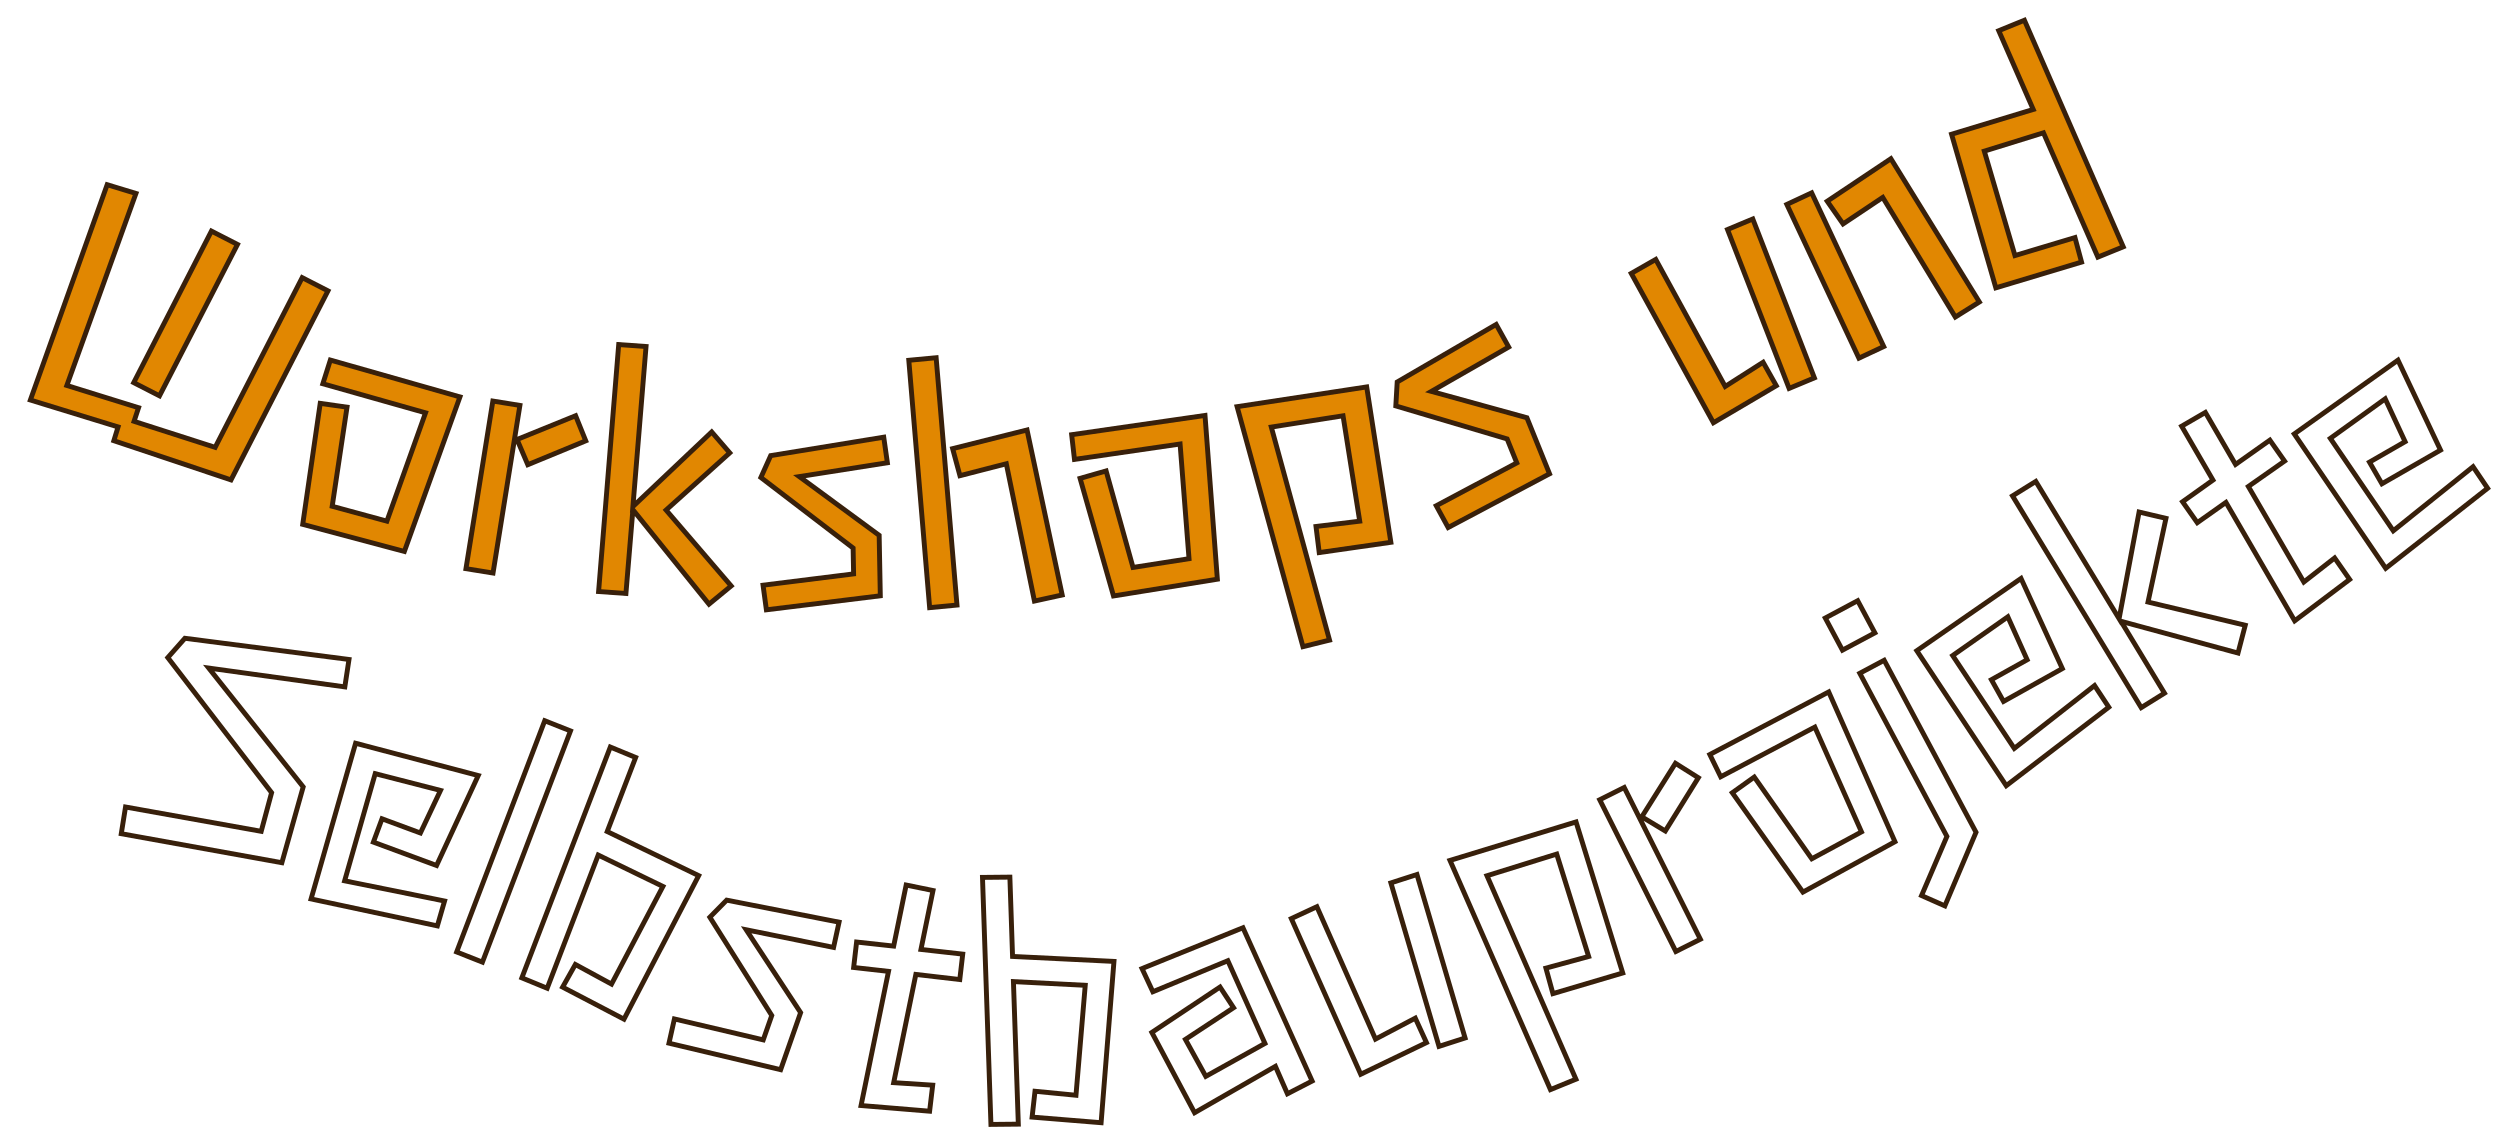 <?xml version="1.0" encoding="UTF-8"?>
<svg xmlns="http://www.w3.org/2000/svg" xmlns:xlink="http://www.w3.org/1999/xlink" width="1016.629" height="458.279" viewBox="0 0 1016.629 458.279">
  <defs>
    <filter id="Pfad_1484" x="44.128" y="239.189" width="100.941" height="122.116" filterUnits="userSpaceOnUse">
      <feOffset dy="6"></feOffset>
      <feGaussianBlur result="blur"></feGaussianBlur>
      <feFlood flood-color="#38200b"></feFlood>
      <feComposite operator="in" in2="blur"></feComposite>
      <feComposite in="SourceGraphic"></feComposite>
    </filter>
    <filter id="Pfad_1485" x="120.413" y="290.137" width="80.726" height="94.887" filterUnits="userSpaceOnUse">
      <feOffset dy="6"></feOffset>
      <feGaussianBlur result="blur-2"></feGaussianBlur>
      <feFlood flood-color="#38200b"></feFlood>
      <feComposite operator="in" in2="blur-2"></feComposite>
      <feComposite in="SourceGraphic"></feComposite>
    </filter>
    <filter id="Pfad_1486" x="183.2" y="285.789" width="51.295" height="106.772" filterUnits="userSpaceOnUse">
      <feOffset dy="6"></feOffset>
      <feGaussianBlur result="blur-3"></feGaussianBlur>
      <feFlood flood-color="#38200b"></feFlood>
      <feComposite operator="in" in2="blur-3"></feComposite>
      <feComposite in="SourceGraphic"></feComposite>
    </filter>
    <filter id="Pfad_1487" x="208.635" y="296.471" width="90.06" height="121.785" filterUnits="userSpaceOnUse">
      <feOffset dy="6"></feOffset>
      <feGaussianBlur result="blur-4"></feGaussianBlur>
      <feFlood flood-color="#38200b"></feFlood>
      <feComposite operator="in" in2="blur-4"></feComposite>
      <feComposite in="SourceGraphic"></feComposite>
    </filter>
    <filter id="Pfad_1488" x="267.498" y="349.365" width="76.739" height="93.864" filterUnits="userSpaceOnUse">
      <feOffset dy="6"></feOffset>
      <feGaussianBlur result="blur-5"></feGaussianBlur>
      <feFlood flood-color="#38200b"></feFlood>
      <feComposite operator="in" in2="blur-5"></feComposite>
      <feComposite in="SourceGraphic"></feComposite>
    </filter>
    <filter id="Pfad_1489" x="334.059" y="349.675" width="64.162" height="107.034" filterUnits="userSpaceOnUse">
      <feOffset dy="6"></feOffset>
      <feGaussianBlur result="blur-6"></feGaussianBlur>
      <feFlood flood-color="#38200b"></feFlood>
      <feComposite operator="in" in2="blur-6"></feComposite>
      <feComposite in="SourceGraphic"></feComposite>
    </filter>
    <filter id="Pfad_1490" x="398.456" y="349.231" width="56.294" height="109.048" filterUnits="userSpaceOnUse">
      <feOffset dy="6"></feOffset>
      <feGaussianBlur result="blur-7"></feGaussianBlur>
      <feFlood flood-color="#38200b"></feFlood>
      <feComposite operator="in" in2="blur-7"></feComposite>
      <feComposite in="SourceGraphic"></feComposite>
    </filter>
    <filter id="Pfad_1491" x="459.82" y="366.662" width="75.741" height="89.4" filterUnits="userSpaceOnUse">
      <feOffset dy="6"></feOffset>
      <feGaussianBlur result="blur-8"></feGaussianBlur>
      <feFlood flood-color="#38200b"></feFlood>
      <feComposite operator="in" in2="blur-8"></feComposite>
      <feComposite in="SourceGraphic"></feComposite>
    </filter>
    <filter id="Pfad_1492" x="523.324" y="347.756" width="76.384" height="92.619" filterUnits="userSpaceOnUse">
      <feOffset dy="6"></feOffset>
      <feGaussianBlur result="blur-9"></feGaussianBlur>
      <feFlood flood-color="#38200b"></feFlood>
      <feComposite operator="in" in2="blur-9"></feComposite>
      <feComposite in="SourceGraphic"></feComposite>
    </filter>
    <filter id="Pfad_1493" x="588.379" y="322.689" width="90.19" height="122.555" filterUnits="userSpaceOnUse">
      <feOffset dy="6"></feOffset>
      <feGaussianBlur result="blur-10"></feGaussianBlur>
      <feFlood flood-color="#38200b"></feFlood>
      <feComposite operator="in" in2="blur-10"></feComposite>
      <feComposite in="SourceGraphic"></feComposite>
    </filter>
    <filter id="Pfad_1494" x="648.733" y="300.054" width="68.762" height="89.253" filterUnits="userSpaceOnUse">
      <feOffset dy="6"></feOffset>
      <feGaussianBlur result="blur-11"></feGaussianBlur>
      <feFlood flood-color="#38200b"></feFlood>
      <feComposite operator="in" in2="blur-11"></feComposite>
      <feComposite in="SourceGraphic"></feComposite>
    </filter>
    <filter id="Pfad_1495" x="693.129" y="273.667" width="82.633" height="94.375" filterUnits="userSpaceOnUse">
      <feOffset dy="6"></feOffset>
      <feGaussianBlur result="blur-12"></feGaussianBlur>
      <feFlood flood-color="#38200b"></feFlood>
      <feComposite operator="in" in2="blur-12"></feComposite>
      <feComposite in="SourceGraphic"></feComposite>
    </filter>
    <filter id="Pfad_1496" x="723.715" y="236.781" width="92.862" height="136.569" filterUnits="userSpaceOnUse">
      <feOffset dy="6"></feOffset>
      <feGaussianBlur result="blur-13"></feGaussianBlur>
      <feFlood flood-color="#38200b"></feFlood>
      <feComposite operator="in" in2="blur-13"></feComposite>
      <feComposite in="SourceGraphic"></feComposite>
    </filter>
    <filter id="Pfad_1497" x="775.554" y="224.985" width="87.146" height="98.471" filterUnits="userSpaceOnUse">
      <feOffset dy="6"></feOffset>
      <feGaussianBlur result="blur-14"></feGaussianBlur>
      <feFlood flood-color="#38200b"></feFlood>
      <feComposite operator="in" in2="blur-14"></feComposite>
      <feComposite in="SourceGraphic"></feComposite>
    </filter>
    <filter id="Pfad_1498" x="816.789" y="165.883" width="102.342" height="125.164" filterUnits="userSpaceOnUse">
      <feOffset dy="6"></feOffset>
      <feGaussianBlur result="blur-15"></feGaussianBlur>
      <feFlood flood-color="#38200b"></feFlood>
      <feComposite operator="in" in2="blur-15"></feComposite>
      <feComposite in="SourceGraphic"></feComposite>
    </filter>
    <filter id="Pfad_1499" x="872.676" y="151.31" width="87.082" height="110.246" filterUnits="userSpaceOnUse">
      <feOffset dy="6"></feOffset>
      <feGaussianBlur result="blur-16"></feGaussianBlur>
      <feFlood flood-color="#38200b"></feFlood>
      <feComposite operator="in" in2="blur-16"></feComposite>
      <feComposite in="SourceGraphic"></feComposite>
    </filter>
    <filter id="Pfad_1500" x="929.031" y="136.445" width="87.598" height="98.674" filterUnits="userSpaceOnUse">
      <feOffset dy="6"></feOffset>
      <feGaussianBlur result="blur-17"></feGaussianBlur>
      <feFlood flood-color="#38200b"></feFlood>
      <feComposite operator="in" in2="blur-17"></feComposite>
      <feComposite in="SourceGraphic"></feComposite>
    </filter>
    <filter id="Pfad_1472" x="0" y="65.432" width="134.707" height="138.62" filterUnits="userSpaceOnUse">
      <feOffset dy="6"></feOffset>
      <feGaussianBlur result="blur-18"></feGaussianBlur>
      <feFlood flood-color="#38200b"></feFlood>
      <feComposite operator="in" in2="blur-18"></feComposite>
      <feComposite in="SourceGraphic"></feComposite>
    </filter>
    <filter id="Pfad_1473" x="113.502" y="138.253" width="74.838" height="89.629" filterUnits="userSpaceOnUse">
      <feOffset dy="6"></feOffset>
      <feGaussianBlur result="blur-19"></feGaussianBlur>
      <feFlood flood-color="#38200b"></feFlood>
      <feComposite operator="in" in2="blur-19"></feComposite>
      <feComposite in="SourceGraphic"></feComposite>
    </filter>
    <filter id="Pfad_1474" x="185.889" y="154.904" width="55.715" height="84.921" filterUnits="userSpaceOnUse">
      <feOffset dy="6"></feOffset>
      <feGaussianBlur result="blur-20"></feGaussianBlur>
      <feFlood flood-color="#38200b"></feFlood>
      <feComposite operator="in" in2="blur-20"></feComposite>
      <feComposite in="SourceGraphic"></feComposite>
    </filter>
    <filter id="Pfad_1475" x="239.796" y="132.598" width="68.877" height="115.513" filterUnits="userSpaceOnUse">
      <feOffset dy="6"></feOffset>
      <feGaussianBlur result="blur-21"></feGaussianBlur>
      <feFlood flood-color="#38200b"></feFlood>
      <feComposite operator="in" in2="blur-21"></feComposite>
      <feComposite in="SourceGraphic"></feComposite>
    </filter>
    <filter id="Pfad_1476" x="307.196" y="169.709" width="55.004" height="80.282" filterUnits="userSpaceOnUse">
      <feOffset dy="6"></feOffset>
      <feGaussianBlur result="blur-22"></feGaussianBlur>
      <feFlood flood-color="#38200b"></feFlood>
      <feComposite operator="in" in2="blur-22"></feComposite>
      <feComposite in="SourceGraphic"></feComposite>
    </filter>
    <filter id="Pfad_1477" x="368.884" y="136.093" width="64.255" height="112.287" filterUnits="userSpaceOnUse">
      <feOffset dy="6"></feOffset>
      <feGaussianBlur result="blur-23"></feGaussianBlur>
      <feFlood flood-color="#38200b"></feFlood>
      <feComposite operator="in" in2="blur-23"></feComposite>
      <feComposite in="SourceGraphic"></feComposite>
    </filter>
    <filter id="Pfad_1478" x="434.41" y="161.792" width="65.414" height="82.801" filterUnits="userSpaceOnUse">
      <feOffset dy="6"></feOffset>
      <feGaussianBlur result="blur-24"></feGaussianBlur>
      <feFlood flood-color="#38200b"></feFlood>
      <feComposite operator="in" in2="blur-24"></feComposite>
      <feComposite in="SourceGraphic"></feComposite>
    </filter>
    <filter id="Pfad_1479" x="501.487" y="145.03" width="78.844" height="119.721" filterUnits="userSpaceOnUse">
      <feOffset dy="6"></feOffset>
      <feGaussianBlur result="blur-25"></feGaussianBlur>
      <feFlood flood-color="#38200b"></feFlood>
      <feComposite operator="in" in2="blur-25"></feComposite>
      <feComposite in="SourceGraphic"></feComposite>
    </filter>
    <filter id="Pfad_1480" x="560.253" y="123.9" width="75.382" height="93.197" filterUnits="userSpaceOnUse">
      <feOffset dy="6"></feOffset>
      <feGaussianBlur result="blur-26"></feGaussianBlur>
      <feFlood flood-color="#38200b"></feFlood>
      <feComposite operator="in" in2="blur-26"></feComposite>
      <feComposite in="SourceGraphic"></feComposite>
    </filter>
    <filter id="Pfad_1481" x="661.401" y="81.156" width="80.37" height="94.851" filterUnits="userSpaceOnUse">
      <feOffset dy="6"></feOffset>
      <feGaussianBlur result="blur-27"></feGaussianBlur>
      <feFlood flood-color="#38200b"></feFlood>
      <feComposite operator="in" in2="blur-27"></feComposite>
      <feComposite in="SourceGraphic"></feComposite>
    </filter>
    <filter id="Pfad_1482" x="725.016" y="52.999" width="82.098" height="95.063" filterUnits="userSpaceOnUse">
      <feOffset dy="6"></feOffset>
      <feGaussianBlur result="blur-28"></feGaussianBlur>
      <feFlood flood-color="#38200b"></feFlood>
      <feComposite operator="in" in2="blur-28"></feComposite>
      <feComposite in="SourceGraphic"></feComposite>
    </filter>
    <filter id="Pfad_1483" x="773.825" y="0" width="90.913" height="122.188" filterUnits="userSpaceOnUse">
      <feOffset dy="6"></feOffset>
      <feGaussianBlur result="blur-29"></feGaussianBlur>
      <feFlood flood-color="#38200b"></feFlood>
      <feComposite operator="in" in2="blur-29"></feComposite>
      <feComposite in="SourceGraphic"></feComposite>
    </filter>
  </defs>
  <g id="headline_01" transform="translate(-215.546 -291.973)">
    <g id="selbstbauprojekte" transform="translate(-107.263 361.646)">
      <g transform="matrix(1, 0, 0, 1, 322.81, -69.67)" filter="url(#Pfad_1484)">
        <path id="Pfad_1484-2" data-name="Pfad 1484" d="M9.344-8.448,64.9-15.872l-.768-16.256L7.168-71.552l4.224-9.6,66.176-12.16L79.36-82.176l-55.04,9.6,51.328,34.3,1.152,32-65.792,8.7Z" transform="translate(39.57 327.36) rotate(17.77)" fill="#fff" stroke="#38200b" stroke-width="2"></path>
      </g>
      <g transform="matrix(1, 0, 0, 1, 322.81, -69.67)" filter="url(#Pfad_1485)">
        <path id="Pfad_1485-2" data-name="Pfad 1485" d="M8.064-62.208,59.392-67.2l-3.2,40.192H28.8V-37.12H45.44L47.1-56.192,19.84-53.376,23.3-8.192l40.96-6.4.768,10.5L13.056,3.456Z" transform="translate(115.45 351.78) rotate(20.31)" fill="#fff" stroke="#38200b" stroke-width="2"></path>
      </g>
      <g transform="matrix(1, 0, 0, 1, 322.81, -69.67)" filter="url(#Pfad_1486)">
        <path id="Pfad_1486-2" data-name="Pfad 1486" d="M10.368-97.92H21.632L22.912,2.688H11.648Z" transform="translate(175.86 374.33) rotate(21.58)" fill="#fff" stroke="#38200b" stroke-width="2"></path>
      </g>
      <g transform="matrix(1, 0, 0, 1, 322.81, -69.67)" filter="url(#Pfad_1487)">
        <path id="Pfad_1487-2" data-name="Pfad 1487" d="M29.7-10.624l16.64,1.792L50.56-53.5,21.376-55.3,22.784,2.688H11.648L9.216-97.792H20.352l.768,32.256L62.336-63.1,56.448,2.432,28.416-.128Z" transform="translate(202.46 384.72) rotate(22.36)" fill="#fff" stroke="#38200b" stroke-width="2"></path>
      </g>
      <g transform="matrix(1, 0, 0, 1, 322.81, -69.67)" filter="url(#Pfad_1488)">
        <path id="Pfad_1488-2" data-name="Pfad 1488" d="M5.376-6.016l36.736-5.248-.384-10.5L3.712-49.792l3.84-8.96,45.824-8.32L55.04-56.7,19.328-50.432l32.9,23.3.9,24.576L6.912,3.968Z" transform="translate(267.05 412) rotate(21.38)" fill="#fff" stroke="#38200b" stroke-width="2"></path>
      </g>
      <g transform="matrix(1, 0, 0, 1, 322.81, -69.67)" filter="url(#Pfad_1489)">
        <path id="Pfad_1489-2" data-name="Pfad 1489" d="M16.9-52.352,2.688-51.072l-.9-10.368,15.1-1.408V-88.192H28.032v24.448L45.056-65.28l.9,10.368-17.92,1.536V-8.448l15.744-2.176L44.672,0,16.9,3.328Z" transform="translate(334.26 436.91) rotate(11.57)" fill="#fff" stroke="#38200b" stroke-width="2"></path>
      </g>
      <g transform="matrix(1, 0, 0, 1, 322.81, -69.67)" filter="url(#Pfad_1490)">
        <path id="Pfad_1490-2" data-name="Pfad 1490" d="M29.7-10.624l16.64,1.792L50.56-53.5,21.376-55.3,22.784,2.688H11.648L9.216-97.792H20.352l.768,32.256L62.336-63.1,56.448,2.432,28.416-.128Z" transform="matrix(1, -0.01, 0.01, 1, 391.29, 448.68)" fill="#fff" stroke="#38200b" stroke-width="2"></path>
      </g>
      <g transform="matrix(1, 0, 0, 1, 322.81, -69.67)" filter="url(#Pfad_1491)">
        <path id="Pfad_1491-2" data-name="Pfad 1491" d="M50.176-8.832,14.208,3.072,3.712-32.384,34.56-44.928l3.712,9.344-21.76,8.7L21.632-10.5l26.24-8.32L39.808-54.784,7.424-48.512,4.992-58.624l43.52-8.064L63.616,0,52.736,3.072Z" transform="matrix(0.98, -0.2, 0.2, 0.98, 471.24, 446.32)" fill="#fff" stroke="#38200b" stroke-width="2"></path>
      </g>
      <g transform="matrix(1, 0, 0, 1, 322.81, -69.67)" filter="url(#Pfad_1492)">
        <path id="Pfad_1492-2" data-name="Pfad 1492" d="M7.168-65.28,18.56-66.56l5.5,58.624L42.112-10.88,43.264,0,13.824,3.712Zm43.008-.9,11.136.128L58.752,3.2,47.616,3.072Z" transform="translate(539.05 431.72) rotate(-18.52)" fill="#fff" stroke="#38200b" stroke-width="2"></path>
      </g>
      <g transform="matrix(1, 0, 0, 1, 322.81, -69.67)" filter="url(#Pfad_1493)">
        <path id="Pfad_1493-2" data-name="Pfad 1493" d="M28.8-11.136,46.592-8.96,50.3-52.224l-29.44-2.56L23.04,35.072H11.9L9.344-66.176l53.12,4.864L56.832,2.432,27.52-.512Z" transform="matrix(0.93, -0.38, 0.38, 0.93, 606.1, 408.99)" fill="#fff" stroke="#38200b" stroke-width="2"></path>
      </g>
      <g transform="matrix(1, 0, 0, 1, 322.81, -69.67)" filter="url(#Pfad_1494)">
        <path id="Pfad_1494-2" data-name="Pfad 1494" d="M22.144-52.48l21.5-14.08,6.016,9.216L28.416-43.264ZM9.472-65.92,20.608-66.3,23.04,2.688,11.9,3.072Z" transform="translate(669.39 383.09) rotate(-24.63)" fill="#fff" stroke="#38200b" stroke-width="2"></path>
      </g>
      <g transform="matrix(1, 0, 0, 1, 322.81, -69.67)" filter="url(#Pfad_1495)">
        <path id="Pfad_1495-2" data-name="Pfad 1495" d="M7.168-45.952l10.88-1.664L23.936-7.3l23.04-.64,2.3-46.72-43.392.768L6.016-64,60.8-64.9,57.344,1.792,14.592,3.2Z" transform="matrix(0.89, -0.45, 0.45, 0.89, 718.74, 360.49)" fill="#fff" stroke="#38200b" stroke-width="2"></path>
      </g>
      <g transform="matrix(1, 0, 0, 1, 322.81, -69.67)" filter="url(#Pfad_1496)">
        <path id="Pfad_1496-2" data-name="Pfad 1496" d="M9.088-91.776H24.064v14.848H9.088ZM-9.6,26.5,10.88,10.112V-65.28H22.144V14.208L-3.2,34.688Z" transform="matrix(0.88, -0.47, 0.47, 0.88, 777.39, 330.35)" fill="#fff" stroke="#38200b" stroke-width="2"></path>
      </g>
      <g transform="matrix(1, 0, 0, 1, 322.81, -69.67)" filter="url(#Pfad_1497)">
        <path id="Pfad_1497-2" data-name="Pfad 1497" d="M8.064-62.208,59.392-67.2l-3.2,40.192H28.8V-37.12H45.44L47.1-56.192,19.84-53.376,23.3-8.192l40.96-6.4.768,10.5L13.056,3.456Z" transform="translate(802.76 316.85) rotate(-29.18)" fill="#fff" stroke="#38200b" stroke-width="2"></path>
      </g>
      <g transform="matrix(1, 0, 0, 1, 322.81, -69.67)" filter="url(#Pfad_1498)">
        <path id="Pfad_1498-2" data-name="Pfad 1498" d="M22.912,2.3l-11.136.384L9.344-98.048l11.136-.384,1.536,65.28L50.688-66.688l8.192,7.68-23.3,25.856,29.568,27.9L56.96,3.072,22.144-31.872Z" transform="translate(859.18 285.3) rotate(-29.91)" fill="#fff" stroke="#38200b" stroke-width="2"></path>
      </g>
      <g transform="matrix(1, 0, 0, 1, 322.81, -69.67)" filter="url(#Pfad_1499)">
        <path id="Pfad_1499-2" data-name="Pfad 1499" d="M16.9-52.352,2.688-51.072l-.9-10.368,15.1-1.408V-88.192H28.032v24.448L45.056-65.28l.9,10.368-17.92,1.536V-8.448l15.744-2.176L44.672,0,16.9,3.328Z" transform="translate(916.85 252.06) rotate(-30.14)" fill="#fff" stroke="#38200b" stroke-width="2"></path>
      </g>
      <g transform="matrix(1, 0, 0, 1, 322.81, -69.67)" filter="url(#Pfad_1500)">
        <path id="Pfad_1500-2" data-name="Pfad 1500" d="M8.064-62.208,59.392-67.2l-3.2,40.192H28.8V-37.12H45.44L47.1-56.192,19.84-53.376,23.3-8.192l40.96-6.4.768,10.5L13.056,3.456Z" transform="matrix(0.87, -0.5, 0.5, 0.87, 957.06, 228.62)" fill="#fff" stroke="#38200b" stroke-width="2"></path>
      </g>
    </g>
    <g id="workshops" transform="translate(-108.764 275.872)">
      <g transform="matrix(1, 0, 0, 1, 324.31, 16.1)" filter="url(#Pfad_1472)">
        <path id="Pfad_1472-2" data-name="Pfad 1472" d="M52.864-91.52h11.9L64.64-22.272H52.864Zm2.56,88.192L18.688,3.2,6.528-88.96,18.56-91.136l10.624,82.3,30.08-5.248.9,5.76,34.176-5.632V-91.52h11.776v86.4L56.448,2.432Z" transform="translate(-2.82 145.29) rotate(27.15)" fill="#e18701" stroke="#38200b" stroke-width="2"></path>
      </g>
      <g transform="matrix(1, 0, 0, 1, 324.31, 16.1)" filter="url(#Pfad_1473)">
        <path id="Pfad_1473-2" data-name="Pfad 1473" d="M7.168-45.952l10.88-1.664L23.936-7.3l23.04-.64,2.3-46.72-43.392.768L6.016-64,60.8-64.9,57.344,1.792,14.592,3.2Z" transform="translate(110.06 199.94) rotate(16.82)" fill="#e18701" stroke="#38200b" stroke-width="2"></path>
      </g>
      <g transform="matrix(1, 0, 0, 1, 324.31, 16.1)" filter="url(#Pfad_1474)">
        <path id="Pfad_1474-2" data-name="Pfad 1474" d="M22.144-52.48l21.5-14.08,6.016,9.216L28.416-43.264ZM9.472-65.92,20.608-66.3,23.04,2.688,11.9,3.072Z" transform="translate(178.4 219.94) rotate(11.13)" fill="#e18701" stroke="#38200b" stroke-width="2"></path>
      </g>
      <g transform="matrix(1, 0, 0, 1, 324.31, 16.1)" filter="url(#Pfad_1475)">
        <path id="Pfad_1475-2" data-name="Pfad 1475" d="M22.912,2.3l-11.136.384L9.344-98.048l11.136-.384,1.536,65.28L50.688-66.688l8.192,7.68-23.3,25.856,29.568,27.9L56.96,3.072,22.144-31.872Z" transform="translate(231.99 230.64) rotate(6.04)" fill="#e18701" stroke="#38200b" stroke-width="2"></path>
      </g>
      <g transform="matrix(1, 0, 0, 1, 324.31, 16.1)" filter="url(#Pfad_1476)">
        <path id="Pfad_1476-2" data-name="Pfad 1476" d="M5.376-6.016l36.736-5.248-.384-10.5L3.712-49.792l3.84-8.96,45.824-8.32L55.04-56.7,19.328-50.432l32.9,23.3.9,24.576L6.912,3.968Z" transform="translate(304.81 237.89) rotate(1.02)" fill="#e18701" stroke="#38200b" stroke-width="2"></path>
      </g>
      <g transform="matrix(1, 0, 0, 1, 324.31, 16.1)" filter="url(#Pfad_1477)">
        <path id="Pfad_1477-2" data-name="Pfad 1477" d="M9.088-98.048l11.136-.384L22.656,2.3,11.52,2.688ZM46.08-53.76,27.008-50.048,24.7-61.184,55.3-66.944,65.536.768,54.144,2.56Z" transform="matrix(1, -0.06, 0.06, 1, 366.36, 239.11)" fill="#e18701" stroke="#38200b" stroke-width="2"></path>
      </g>
      <g transform="matrix(1, 0, 0, 1, 324.31, 16.1)" filter="url(#Pfad_1478)">
        <path id="Pfad_1478-2" data-name="Pfad 1478" d="M7.168-45.952l10.88-1.664L23.936-7.3l23.04-.64,2.3-46.72-43.392.768L6.016-64,60.8-64.9,57.344,1.792,14.592,3.2Z" transform="translate(437.93 235.02) rotate(-7.28)" fill="#e18701" stroke="#38200b" stroke-width="2"></path>
      </g>
      <g transform="matrix(1, 0, 0, 1, 324.31, 16.1)" filter="url(#Pfad_1479)">
        <path id="Pfad_1479-2" data-name="Pfad 1479" d="M28.8-11.136,46.592-8.96,50.3-52.224l-29.44-2.56L23.04,35.072H11.9L9.344-66.176l53.12,4.864L56.832,2.432,27.52-.512Z" transform="matrix(0.97, -0.24, 0.24, 0.97, 509.89, 225.81)" fill="#e18701" stroke="#38200b" stroke-width="2"></path>
      </g>
      <g transform="matrix(1, 0, 0, 1, 324.31, 16.1)" filter="url(#Pfad_1480)">
        <path id="Pfad_1480-2" data-name="Pfad 1480" d="M5.376-6.016l36.736-5.248-.384-10.5L3.712-49.792l3.84-8.96,45.824-8.32L55.04-56.7,19.328-50.432l32.9,23.3.9,24.576L6.912,3.968Z" transform="matrix(0.94, -0.34, 0.34, 0.94, 581.05, 207.14)" fill="#e18701" stroke="#38200b" stroke-width="2"></path>
      </g>
      <g transform="matrix(1, 0, 0, 1, 324.31, 16.1)" filter="url(#Pfad_1481)">
        <path id="Pfad_1481-2" data-name="Pfad 1481" d="M7.168-65.28,18.56-66.56l5.5,58.624L42.112-10.88,43.264,0,13.824,3.712Zm43.008-.9,11.136.128L58.752,3.2,47.616,3.072Z" transform="translate(682.6 167.97) rotate(-23.31)" fill="#e18701" stroke="#38200b" stroke-width="2"></path>
      </g>
      <g transform="matrix(1, 0, 0, 1, 324.31, 16.1)" filter="url(#Pfad_1482)">
        <path id="Pfad_1482-2" data-name="Pfad 1482" d="M46.336-53.248,27.264-49.664l-2.3-11.008,30.592-5.76L65.792,1.28,54.4,3.072ZM9.344-65.92,20.48-66.3,22.912,2.688l-11.136.384Z" transform="translate(743.89 141.44) rotate(-23.1)" fill="#e18701" stroke="#38200b" stroke-width="2"></path>
      </g>
      <g transform="matrix(1, 0, 0, 1, 324.31, 16.1)" filter="url(#Pfad_1483)">
        <path id="Pfad_1483-2" data-name="Pfad 1483" d="M46.72-52.48,21.632-54.656l-4.48,44.032L42.5-8.192l-1.28,10.24L4.992-1.408,11.9-66.048l34.56,3.2-.9-34.944H56.832L59.264,2.688H48.128Z" transform="translate(807.52 114.24) rotate(-22.18)" fill="#e18701" stroke="#38200b" stroke-width="2"></path>
      </g>
    </g>
  </g>
</svg>
